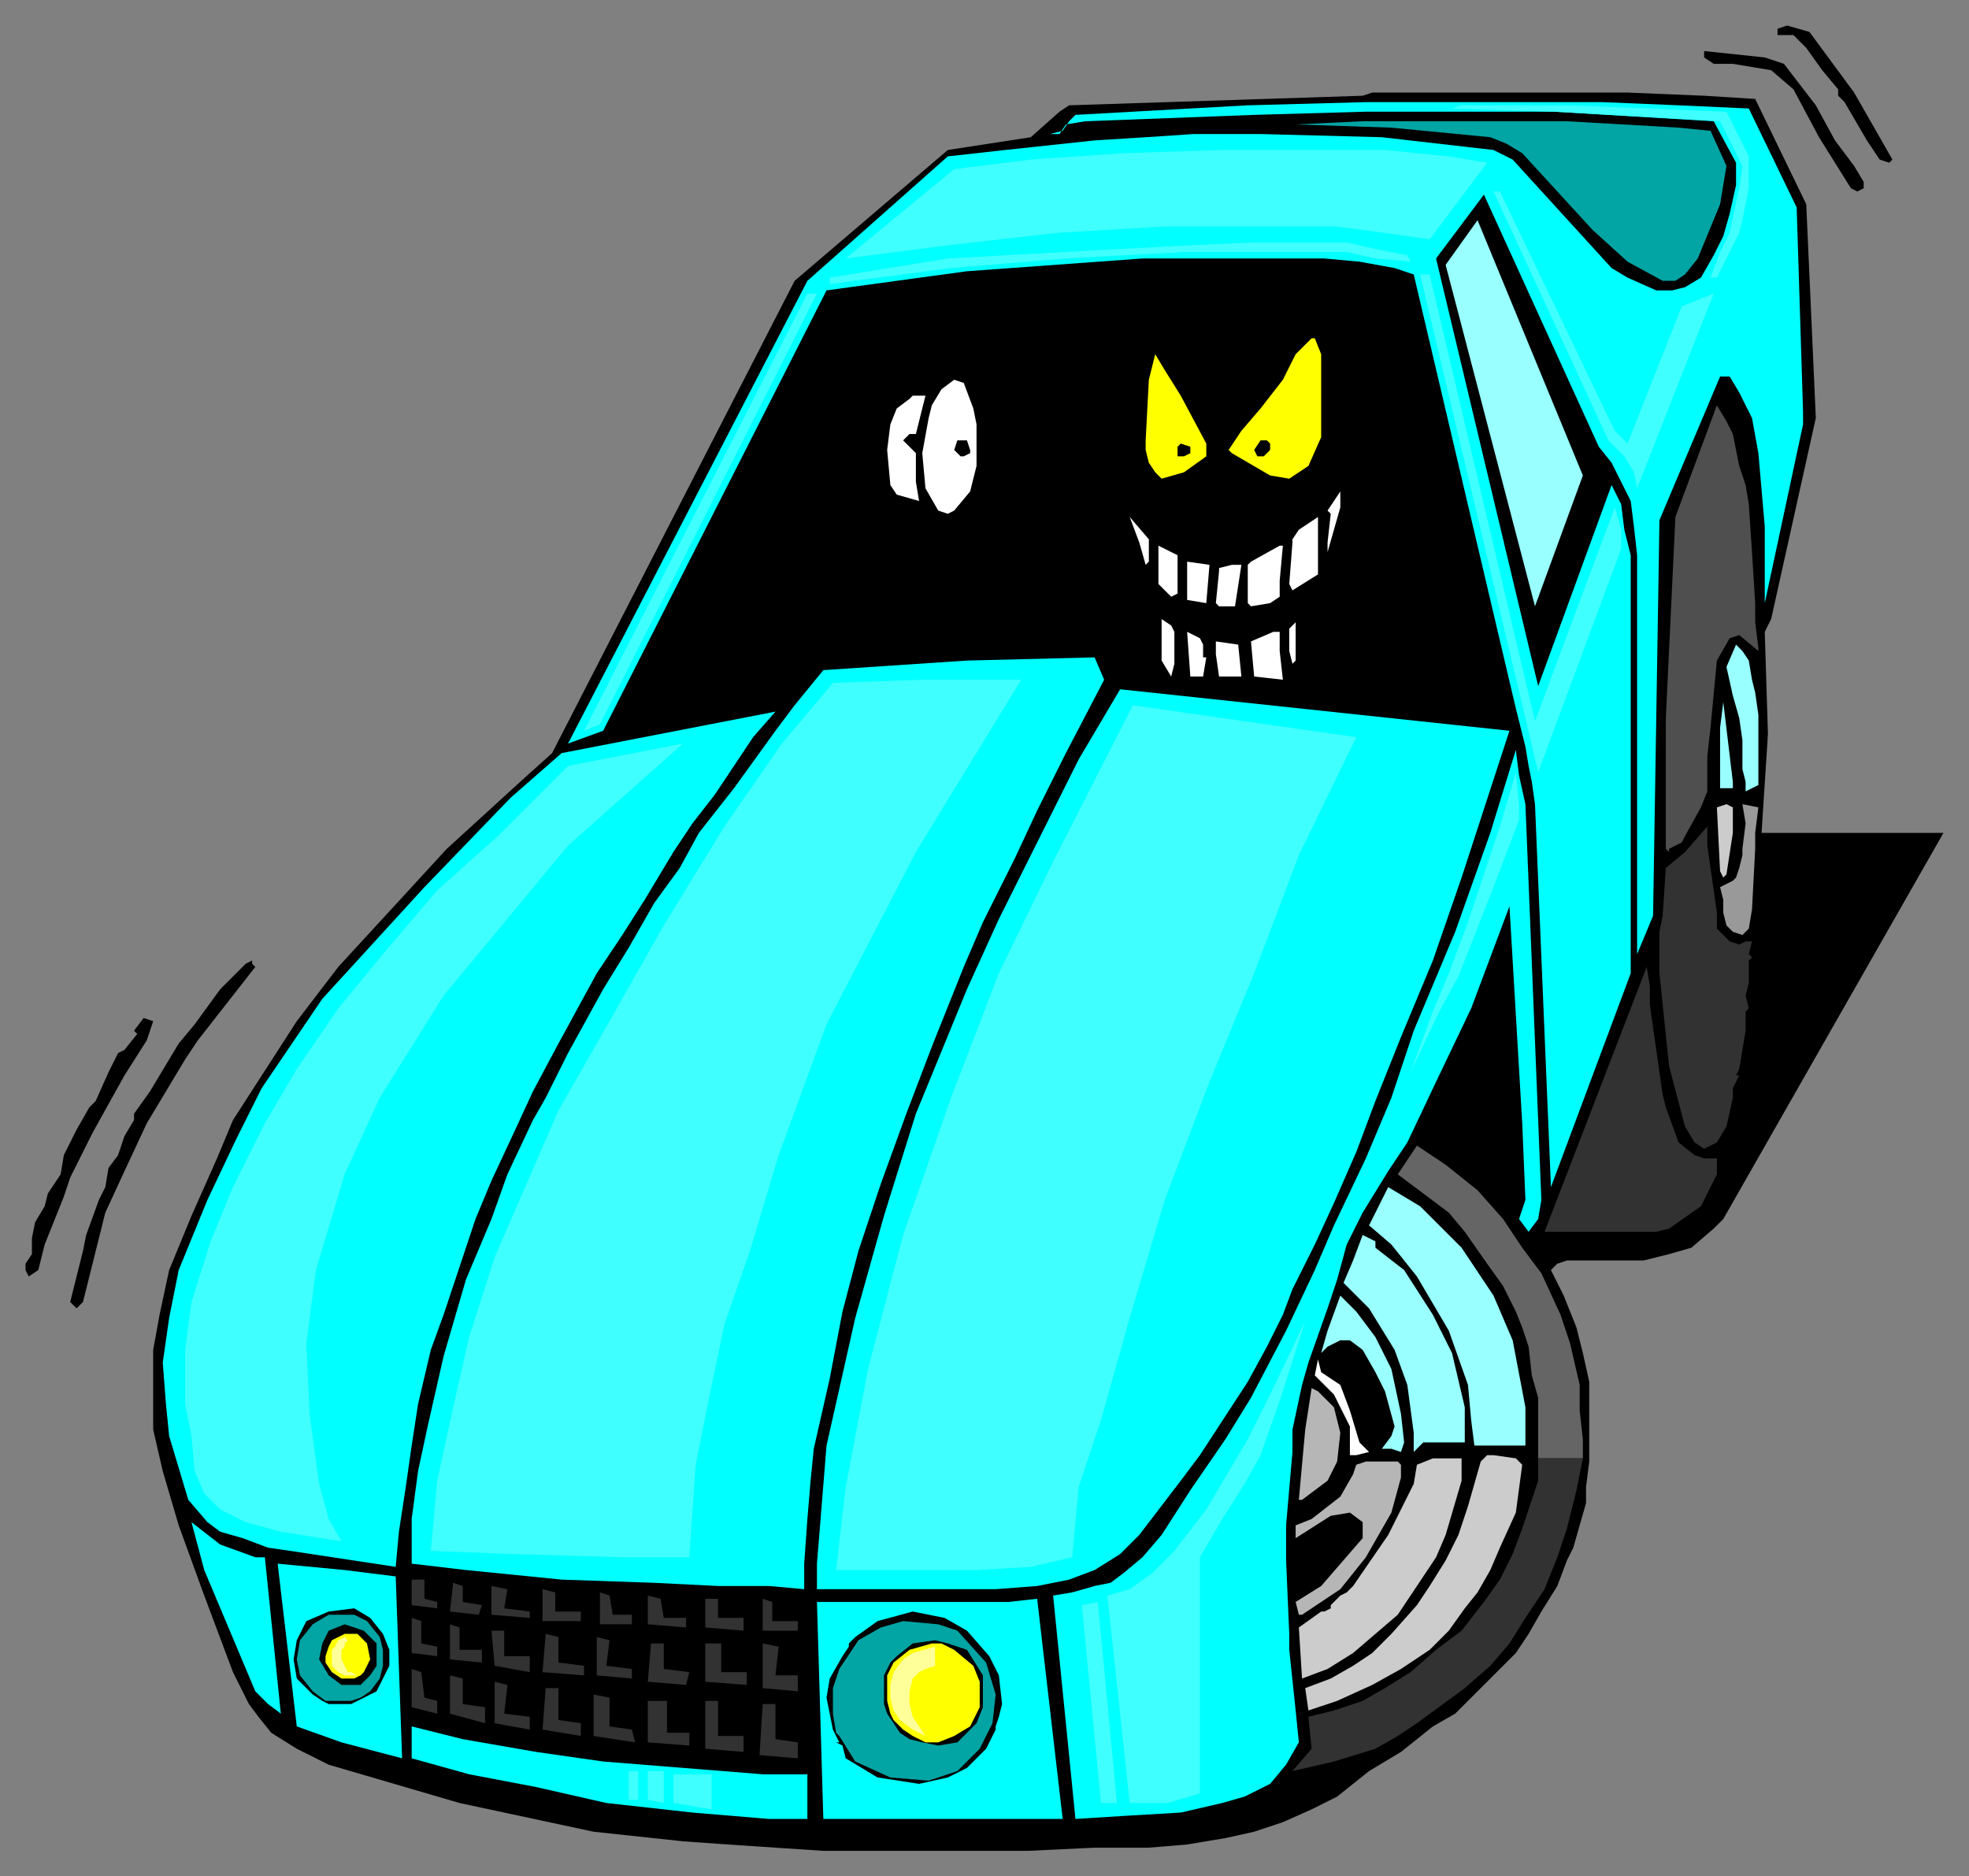 <svg xmlns="http://www.w3.org/2000/svg" fill-rule="evenodd" height="588" preserveAspectRatio="none" stroke-linecap="round" width="617"><rect width="100%" height="100%" fill="#808080" stroke="none"/><style>.brush0{fill:#fff}.brush1{fill:#000}.pen1{stroke:none}.brush2{fill:#0ff}.pen2{stroke:none}.brush3{fill:#03a4a4}.pen3{stroke:none}.brush4{fill:#9ff}.pen4{stroke:none}.brush5{fill:#ff0}.pen5,.pen6{stroke:none}.brush7{fill:#ccc}.pen8{stroke:none}.brush9{fill:#323232}.pen10{stroke:none}.brush11{fill:#b6b6b6}.pen12{stroke:none}.brush13{fill:#3fffff}.pen14{stroke:none}</style><path class="pen1 brush1" d="m581 29 12 21-1 1-3-1-4-6-7-12-2-2v-2l-5-6-5-7-4-4h-5V9l3-1 7 2 14 19zm-22-9 10 13 6 11 6 8 3 5v2l-2 1-2-1-10-16-8-15-7-6-12-2h-6l-3-2v-2l19 2 6 2z"/><path class="pen1 brush1" d="m550 31 16 33 3 67-14 63-2 4 1 32-2 31h57l-69 121-3 3-7 6-7 2-8 2h-24l-3 1-2 2 4 8 4 10 2 8 2 9v25l-1 8v5l-2 7-2 7-2 4-3 8-5 8-4 7-4 6-19 19-7 4-10 8-10 6-10 8-8 4-9 4-9 3-9 2-12 2-12 1h-17l-21 1h-64l-15-1-15-1-14-1-28-3-28-6-14-3-41-12-10-5-8-5-4-5-3-4-5-10-9-24-8-22-5-17-3-13v-25l2-11 3-14 7-17 8-18 5-12 20-31 13-17 34-37 23-21 10-9 76-148 48-41 26-4 9-8 3-2 92-3 3-1h80l24 1 16 1z"/><path class="pen2 brush2" d="m189 310 8-13 8-14 8-11 6-11 11-14 13-18 6-8 9-11 45-3 40-1 3 7-12 23-9 18-7 15-10 20-6 14-10 25-8 21-8 22-7 21-5 19-4 21-5 22-1 10-1 12-1 14v8l-11-1h-16l-20-1-29-1-30-3-17-2v-14l2-15 3-14 5-22 7-24 8-19 5-14 8-17 4-7 7-14 11-20z"/><path class="pen2 brush2" d="m178 233 75-145 44-39 18-2 28-3 16-1 15-1h21l38 1 35 4 6 3 31 34 5 3 9 4h5l4-1 5-3 4-7 3-6 2-7 2-9v-7l-7-13-50-3h-59l-35 1-53 2-6 1-2 3h-3l4-1 2-3 2-2 54-3 37-1h74l24 1 22 1 15 31 2 64v4l-12 56v-24l-2-23-2-11-4-8-3-5h-3l-19 45-2 124-5 12V174l-1-9-1-8-3-6-3-6-4-5-36-79-15 20 32 134 23-63 3 6 1 8 2 8v131l-25 67-5-120-1-7-1-5-1-6-3-12-32-136-6-2-11-2-11-1h-57l-55 4-44 6-70 138-11 4z"/><path class="pen2 brush2" d="m176 236 67-13-7 8-12 18-7 9-6 9-9 15-7 11-8 12-12 22-8 15-6 13-7 15-5 12-3 9-7 21-4 11-4 17-2 13-2 14-2 13-1 11-33-5-7-1-8-3-7-2-4-3-6-7-3-10-3-10-1-10-1-13 2-14 3-15 9-22 9-19 8-16 19-28 32-35 27-28 16-14z"/><path class="pen3 brush3" d="m526 40 10 1 5 11-2 12-7 17-4 5-3 2h-4l-11-6-11-10-22-24-5-3-5-2-31-3-30-1 21-1h64l35 2z"/><path class="pen4 brush4" d="m496 149-15 41-28-107 10-14 33 80z"/><path class="pen5 brush5" d="M414 111v26l-4 9-6 4-6-1-12-7-1-1 4-6 6-7 7-9 4-8 5-5h1l2 5zm-44 13 8 15v4l-7 5-7 2-2-2-2-3-1-4v-3l1-19 2-8 3 5 5 8z"/><path class="pen6 brush0" d="m305 128 1 5v13l-2 8-5 6-2 1-3-1-4-7-1-11 2-11 1-4 3-5 4-3 3 1 3 8zm-17 4-1 4h-2l-2 2 4 4v9l1 6-7-2-2-3-1-11 1-8 2-5 4-3 1-1h4l-2 8z"/><path style="stroke:none;fill:#4f4f4f" d="m543 136 1 5 1 5 2 6 1 6 1 15 1 16v6l1 8v1l-6-5-3 1-4 7-2 21-1 9v11l-2 5-5 9-1 2-4 2v1l-1-1v-41l3-63 13-35 3 5 2 4z"/><path class="pen1 brush1" d="M398 139v2l-2 2h-2l-1-2 2-3h2l1 1zm-94 2v1l-2 1h-1l-2-2 1-3h3l1 3zm69 1-2 1h-2v-3l1-1 3 1v2z"/><path class="pen6 brush0" d="M416 173v-3l1-9-1-1 4-6v5l-4 14zm-11 12-1-2 1-13v-1l2-3 6-4v18l-8 5zm-45-9-1 1-2-7-3-8 6 7v7zm41 6v5l-3 2-6 1-1-1v-12l1-1 9-5h1l-1 11zm-32 4-2 1-4-4v-12l6 3v12zm9 3-6-1v-12l7 1-1 12zm9 1h-5l-1-1 1-10v-1l4-1h3l-2 13zm-19 8v10l-1 4-3-5v-13l3 2 1 2zm37 10-1-4v-7l2-2v12l-1 1zm-28-6v4h1l-1 6h-4l-1-14 4 2 1 2zm24 2 1 9-9-1-1-11 7-3h2v6zm-12 8h-7l-1-7v-4l7 1 1 10z"/><path class="pen4 brush4" d="m548 207 1 6 1 4 1 7v22l-4 2v-3l-1-4v-9l-1-7-2-7-2-9 3-7 2 2 2 3z"/><path class="pen2 brush2" d="m473 229-15 46-9 26-10 24-8 20-6 16-7 16-6 13-7 14-3 8-5 10-6 11-15 23-6 8-13 17-6 6-8 5-8 3-10 2-13 1h-56v-8l3-37 9-40 9-32 10-32 16-39 10-22 25-50 13-22 122 13z"/><path class="pen4 brush4" d="M543 247h-4v-19l1-8 3 25v2z"/><path class="pen2 brush2" d="m475 235 1 8 2 9 5 124-1 6-3 4-3-4 2-6-1-24-4-68-12 32-11 23-9 19-6 9-8 13-5 10-3 11-3 9-6 17-2 7-3 14v7l-2 23v11l1 23v5l2 19 1 10-4 7-5 6-8 4-7 2-13 3-17 1-16 1-7-70 6-1 7-2 5-1 4-3 6-5 6-7 9-14 11-16 8-13 11-21 9-19 6-14 10-21 8-19 7-21 13-31 11-31 8-26z"/><path class="pen8 brush7" d="m543 261-2 13-1 1-1-2-1-20 3-1 2 1v8z"/><path style="stroke:none;fill:#999" d="M550 261v5l-1 19-1 6-2 2-3-1-2-2-1-4v-4l-1-4 4-2 1-1 1-3 1-4v-2l1-8-1-6 5 1-1 8z"/><path class="pen10 brush9" d="M538 286v5l4 4 3 1 2-1h2l-1 4 1 1-1 1v7l-1 4 1 4-1 1v6l-2 12-1 2h1l-2 4v3l-2 9-3 5-4 2-3-2-3-5-5-19-3-29v-13l1-5 1-15 6-5 7-8v6l3 21z"/><path class="pen1 brush1" d="m80 303-18 23-4 6-12 20-7 15-6 13-7 28-2 2-2-2 4-16 1-5 4-11 2-4 1-6 3-4 2-6 3-5v-2l5-7 9-15 5-6 8-11 8-8 2-1v1l1 1z"/><path class="pen10 brush9" d="m517 315 4 28 1 4 4 11 5 4 3 1h4v5l-5 10-10 7-4 1h-35l32-83 1 6v6z"/><path class="pen1 brush1" d="m46 326-7 11-10 18-7 14-2 6-6 15-2 8-3 2-1-2v-2l2-3v-5l1-5 3-5 1-4 4-6 1-6 2-4 2-4 4-7 2-2 4-9 3-6 2-1 4-5-1-1 3-4 3 1-2 6z"/><path style="stroke:none;fill:#656565" d="m471 382 6 9 6 8 6 13 3 9 3 13v8l1 9v6h-14v-19l-2-7-1-9-2-6-2-5-4-8-5-7-7-10-5-6-8-6-8-6 6-9 9 6 10 8 8 9z"/><path class="pen4 brush4" d="m458 391 10 15 6 14 4 21v12h-16l-1-8-1-11-6-17-10-17-8-10-7-6 6-12 10 6 13 13z"/><path class="pen4 brush4" d="m431 391 9 7 9 14 6 12 4 17v11h-13l-2 2-1 1v-6l-2-15-4-11-8-13-8-8 3-7 3-8 4 2v2z"/><path class="pen4 brush4" d="m431 419 5 10 3 14 1 9-1 3-3-1h-3l3-4 1-3-3-11-3-6-4-7-4-3h-3l-4 2-2 2 2-7 4-11 5 5 6 8z"/><path class="pen6 brush0" d="m420 434 3 8 3 10 3 3-4 1h-2v-9l-5-10-6-6 1-5 1 4 6 4z"/><path class="pen12 brush11" d="m418 441 2 8-1 9-3 6-8 6h-1l2-22 2-13 2 1 5 5z"/><path class="pen8 brush7" d="m476 458 1 1-2 15-5 11-3 7-4 7-4 5-5 7-6 6-9 6-9 5-11 5-9 3-1-7 8-3 7-4 6-4 6-6 8-9 4-6 5-8 4-8 3-9 4-14 2-2h2l7 1 1 1z"/><path class="pen8 brush7" d="m458 464-5 17-3 7-12 18-14 12-8 5-8 3-1-16 7-5h1l2-1v-1l3-3 2-1 2-2 11-16 8-16 1-6 5-2h9v7z"/><path class="pen12 brush11" d="M439 459v4l-3 11-8 14-8 10-12 8h-1l-1-4 8-5 13-15v-5l-4-3-6 1-11 7v-4l5-2 9-7 4-7 1-3 3-1h10l1 1z"/><path class="pen10 brush9" d="m491 479-3 9-4 10-6 9-5 8-6 7-8 7-15 11-6 4-7 4-13 4-13 3 6-7-1-10 8-2 9-3 7-4 8-5 8-7 8-6 7-9 5-7 4-8 3-8 3-9 2-6v-7h14l-2 10-3 12z"/><path class="pen2 brush2" d="M80 488h3l5 49-4-3-4-4-16-38-4-15 9 7 11 4zm44 6 2 57-19-5-14-5-6-51 21 2 16 2z"/><path class="pen10 brush9" d="m133 501 4 1v2l-8-1v-8h4v6zm12 1 6 1-1 3-9-1 1-9 3 1v5zm13 2 8 1v2l-12-1v-9l5 1-1 6zm16 1h8v3h-12v-10l4 1v6zm18 1h6v3h-10v-10l3 1 1 6zm16 1h7v3l-12-1v-9l4 1 1 6zm17-6v6h8v4l-12-1v-9h4z"/><path class="pen2 brush2" d="M333 570h-75l-2-68h60l9-1 8 69z"/><path class="pen10 brush9" d="M242 508h8v3h-11v-10l3 1v6z"/><path class="pen1 brush1" d="m122 522-2 4-2 4-4 2-4 2h-7l-2-1-3-2-5-5-1-6 1-6 3-6 7-3 8-1 5 3 4 5 2 5v5zm181-11 7 8 3 6 1 9-1 4-1 3v1l-3 6-6 6-6 3-9 2-13-2-10-6-1-4-2-1h1l-2-4-2-10 1-6 4-7 2-3v-1l2-2 7-5 11-3 10 2 7 4z"/><path class="pen10 brush9" d="M132 508v7l5 1v3l-8-1v-11l3 1z"/><path class="pen3 brush3" d="m300 511 9 10 3 10-1 9-4 8-7 7-9 3-12-1-11-5-5-8-1-1-1-6v-8l2-6 6-9 7-4 7-2 11 1 6 2z"/><path class="pen10 brush9" d="M144 517h7v4l-10-1v-11l3 1v7zm14 2h8v5l-11-2-1-11h4v8zm17 2 8 1v3l-13-1 1-12 4 1v8zm15 1 8 1v3l-11-1v-12l4 1-1 8zm18 1 8 1-1 4-12-1 1-12h4v8zm18 1h8v4l-13-1v-12h5v9z"/><path class="pen1 brush1" d="M277 527v-2l2-4 2-2 5-4 7-1 4 1 6 2 5 8v10l-2 5-6 6-6 1-5-1-4-1-3-2-2-3-2-3-1-3v-7z"/><path class="pen5 brush5" d="M278 530v3l1 4 1 2 3 3 3 2 4 2h4l5-2 5-3 3-6v-8l-2-5-6-5-4-2h-3l-7 2-5 4-2 4v5z"/><path class="pen10 brush9" d="m244 516-1 9h7v5l-11-1v-14l5 1zm-112 8 1 8 4 1v4l-8-2v-12l3 1zm13 10 7 1v5l-11-3v-12l4 1v8zm13 3 8 1v4l-11-2v-13l4 1-1 9zm17 2 7 1v4l-12-2 1-13h4v10zm16-7v9l7 1 1 4-13-2v-13l5 1zm18 1v10h7v4l-13-1v-13h6zm16 11h8v5l-12-1v-15h4v11zm18 1 7 1v5l-12-1 1-16h4v11z"/><path class="pen2 brush2" d="M129 541v10l18 5 21 4 22 5 27 3 24 2h12v-14h-14l-25-2-25-2-21-3-23-4-16-4z"/><path class="pen3 brush3" d="M120 522v-5l-1-4-4-5-4-2h-8l-5 3-4 5-1 6 1 5 4 5 4 3h8l3-1 3-2 3-4 1-4z"/><path class="pen1 brush1" d="M118 515v7l-2 3-3 3h-6l-4-3-3-5 1-5 2-4 5-2 6 2 4 4z"/><path class="pen5 brush5" d="m115 515 1 5-1 2-1 2-1 1-2 1h-4l-3-2-2-3v-2l1-3 1-2 2-1 2-1h4l3 3z"/><path d="m293 516-7 2-3 2-3 4-1 4v4l1 4 2 3 4 3 4 2-2-3-2-3-1-4v-4l1-4 2-2 2-1 3-1v-6zm-185-3-2 1-1 2-1 1v5l2 2 2 1h4l-2-1h-1l-1-2-1-2v-3l1-1v-1l1-1-1-1z" style="stroke:none;fill:#ff9"/><path class="pen14 brush13" d="m448 75-14-2-15-2h-55l-33 2-35 4-31 4 34-28 24-3 29-2 31-1h51l20 2 12 2-18 24zm79 21 10-4-24 61-1-5-3-5-5-5-36-78h2l36 75 4 4 17-43zm9-9 3-8 3-6 1-5 2-9 1-7-7-14-52-3-32-1 3-1h34l49 2 7 14v10l-2 10-1 4-3 6-4 8h-2zM409 414l-11 23-7 14-13 22-10 13-7 7-7 5-7 2 7 65h12l10-3v-74l7-12 7-11 5-9 6-17 8-25zM211 556h12v11l-12-2v-9zm-8-1h5v10l-5-1v-9zm-6 0h3v9h-3v-9zm-19-315-22 22-19 17-17 20-14 17-13 19-10 17-10 20-7 17-6 19-2 15v17l2 10 1 11 3 7 5 5 8 4 11 3 19 3-4-7-3-11-3-22-1-22 3-23 9-30 11-24 20-32 39-47 36-32-36 7zm83-26-16 19-18 26-19 31-17 30-16 28-10 23-10 23-8 25-5 22-5 23-2 22 26 1 34 1h21l2-29 4-20 5-24 8-23 9-30 15-41 28-54 33-54h-31l-28 1zm83 288 6 63h-5l-6-62 5-1zm-82-10 3-26 7-37 11-42 15-43 15-39 17-35 25-49 70 10-18 37-14 37-14 34-14 37-11 37-9 32-7 21-2 22-13 3-17 1h-44zm-6-400-68 135-5 2 70-137h3z"/><path class="pen14 brush13" d="m260 89 38-5 36-3 37-2h51l9 2 11 1-1-2-10-2-9-2h-30l-22 1-37 2-36 2-37 6v2zm185-3 37 156 26-70v-6l-2-7-25 67-33-140h-3zm30 156-5 17-5 15-5 15-6 16-5 12-7 19 9-19 6-11 11-28 8-21v-5l-1-10z"/></svg>
